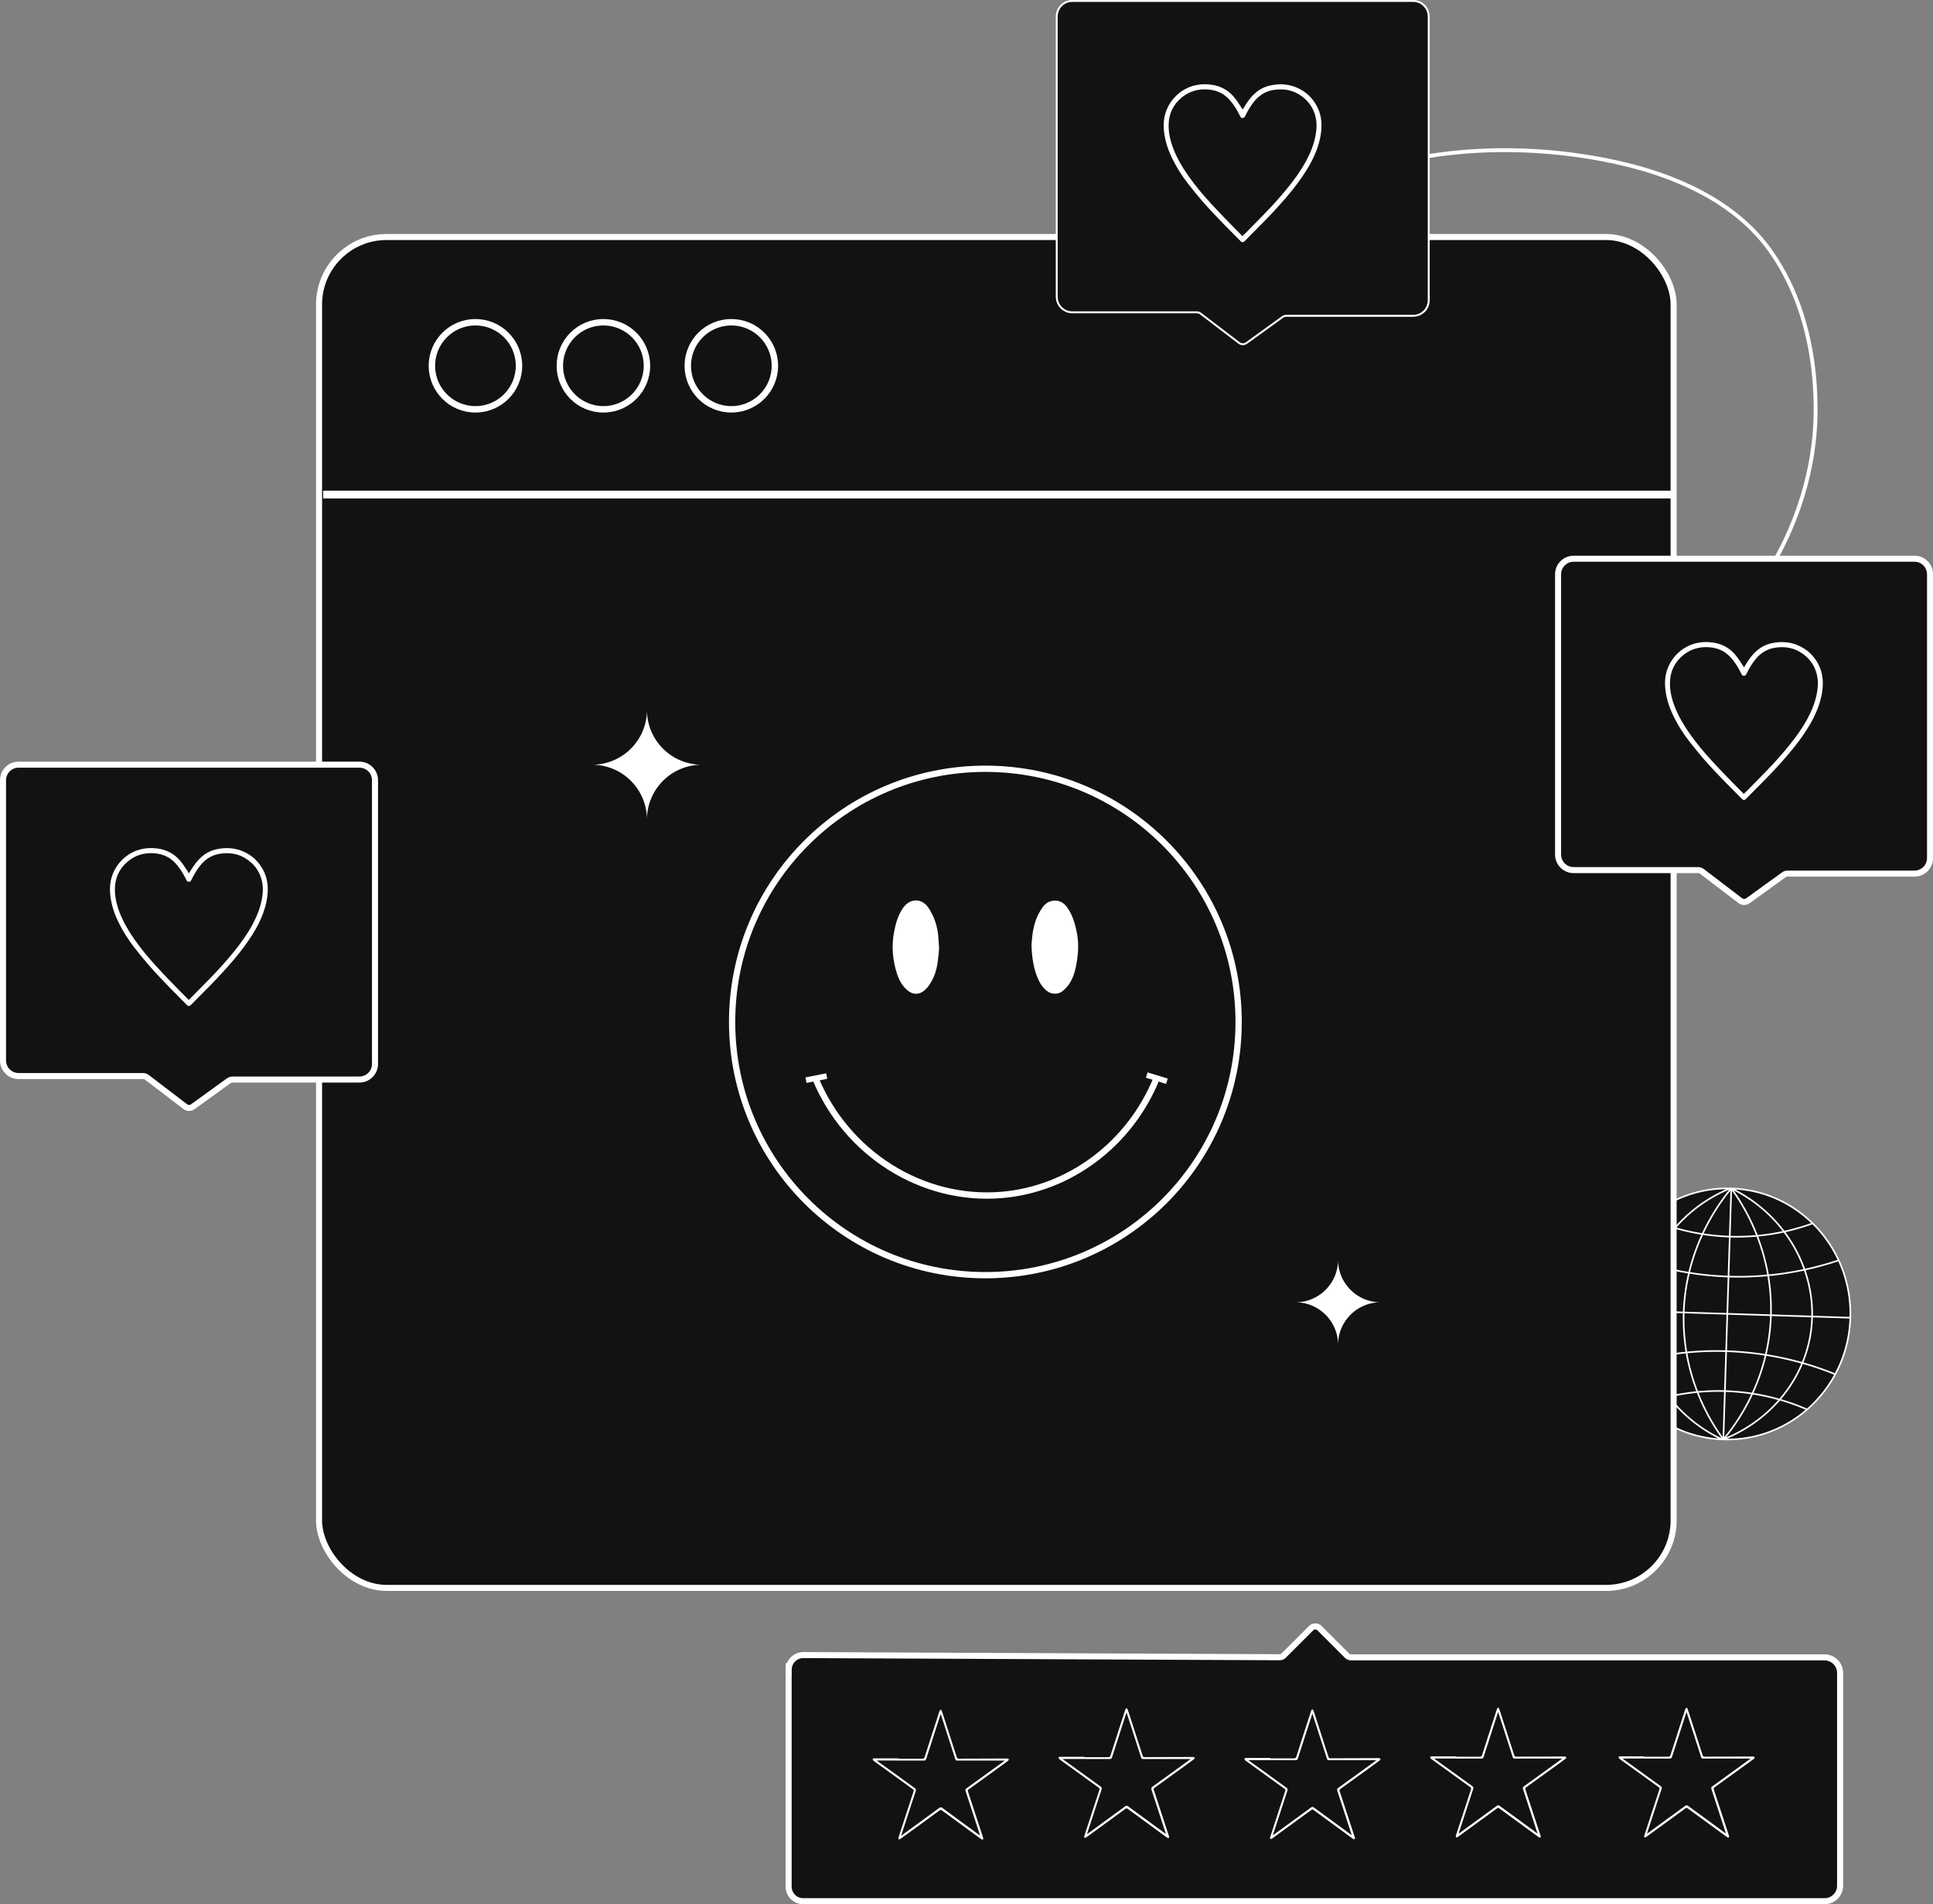 <svg xmlns="http://www.w3.org/2000/svg" id="Capa_2" data-name="Capa 2" viewBox="0 0 249.43 245.76"><rect x="0" y="0" width="249.43" height="245.76" fill="#808080" stroke="none"/><defs><style>.cls-8,.cls-9{stroke:#fff;stroke-miterlimit:10}.cls-8{fill:none}.cls-10{fill:#fff}.cls-9{fill:#121213}.cls-8{stroke-width:.83px}.cls-9{stroke-width:.78px}</style></defs><g id="Capa_1-2" data-name="Capa 1"><path d="M101.76 215.5v27.98c0 1.05.85 1.9 1.9 1.9h131.78a2 2 0 0 0 2-2v-27.47a2 2 0 0 0-2-2h-61.08c-.2 0-.4-.08-.55-.23l-3.54-3.54c-.3-.3-.79-.3-1.09 0l-3.52 3.52c-.15.15-.34.23-.55.23l-61.44-.28a1.9 1.9 0 0 0-1.9 1.9Z" class="cls-9"/><ellipse cx="222.91" cy="169.59" rx="16.2" ry="15.88" style="fill:#121213" transform="rotate(-88.19 222.912 169.586)"/><path d="M238.76 170.09c-.28 8.95-7.62 15.97-16.38 15.69s-15.64-7.75-15.36-16.7c.28-8.95 7.62-15.97 16.38-15.69 8.77.28 15.64 7.75 15.36 16.7Zm-15.36-16.7-1.02 32.39m0 0c1.49-1.77 5.57-7.11 6.09-15.13.6-9.1-3.8-15.54-5.07-17.27m-1.02 32.39c6.02-2.37 10.37-7.63 11.28-13.79 1.1-7.47-3.02-15.08-10.25-18.6m-.16 0c-7.44 3.06-12.04 10.39-11.41 17.92.52 6.21 4.52 11.73 10.38 14.47m1.18-32.39c-1.38 1.65-6.17 7.79-6.15 16.91.02 8.03 3.76 13.62 5.13 15.48m-15.36-16.7 31.74 1m-29.78-8.31c5.73 2.34 10.82 2.89 14.06 3s8.36-.13 14.22-2.1m-.39 14.73c-5.73-2.34-10.82-2.89-14.06-3s-8.36.13-14.22 2.1m24.7 5.47c-2.18-.96-5.91-2.28-10.72-2.42-4.71-.14-8.46.93-10.68 1.74m.68-24.09a28.651 28.651 0 0 0 21.4.68" style="stroke-width:.21px;fill:none;stroke:#fff;stroke-miterlimit:10"/><rect width="174.79" height="174.35" x="41.17" y="30.59" class="cls-9" rx="8.71" ry="8.71"/><circle cx="61.35" cy="47.21" r="5.62" class="cls-8"/><circle cx="77.86" cy="47.21" r="5.62" class="cls-8"/><circle cx="94.37" cy="47.21" r="5.62" class="cls-8"/><path d="M41.7 63.83h174.26" style="fill:none;stroke:#fff;stroke-miterlimit:10"/><path d="m160.85 44.27 4.65-3.36c.14-.1.31-.15.48-.15h16.37c1.11 0 2.01-.9 2.01-2.01V2.13c0-.13-.01-.84-.59-1.42-.36-.36-.86-.59-1.42-.59h-43.98c-1.11 0-2.01.9-2.01 2.01V38.3c0 1.11.9 2.01 2.01 2.01h16.07c.18 0 .35.06.49.17l4.95 3.78c.29.22.68.22.97.01Z" style="stroke-width:.25px;fill:#121213;stroke:#fff;stroke-miterlimit:10"/><path d="M160.33 14.17c.2-.32.4-.66.62-.98.41-.6.89-1.13 1.5-1.54.61-.41 1.29-.63 2.02-.72.96-.12 1.9-.03 2.8.35 1.19.5 2.09 1.32 2.68 2.47.43.82.6 1.71.57 2.63-.03 1.01-.26 1.98-.6 2.92-.35.94-.81 1.83-1.34 2.68-.74 1.19-1.59 2.3-2.5 3.37-.95 1.12-1.95 2.2-2.97 3.24-.84.86-1.69 1.71-2.53 2.56-.14.14-.33.15-.47 0-.72-.72-1.44-1.44-2.15-2.17-.46-.47-.92-.95-1.37-1.43-.5-.54-1.01-1.08-1.49-1.64-.62-.73-1.23-1.47-1.82-2.23-.77-1-1.45-2.06-2-3.19-.49-.99-.85-2.02-1.02-3.11-.16-1.01-.15-2.01.2-2.99.3-.83.77-1.54 1.42-2.14.69-.63 1.49-1.05 2.4-1.25.66-.15 1.33-.16 2-.07.54.07 1.05.21 1.53.46.72.36 1.28.9 1.75 1.55.29.4.54.82.81 1.22Zm-.02 16.31c.17-.16.33-.31.49-.47.81-.83 1.63-1.65 2.43-2.48 1.06-1.09 2.07-2.22 3.03-3.41.86-1.07 1.65-2.18 2.3-3.39.55-1.03.99-2.11 1.2-3.27.12-.66.18-1.33.07-2-.2-1.27-.83-2.3-1.87-3.05-1.12-.82-2.39-1.02-3.73-.78-.98.18-1.76.69-2.39 1.46-.48.59-.86 1.25-1.19 1.93-.07.14-.17.21-.32.21s-.24-.09-.3-.22c-.28-.57-.59-1.12-.97-1.63-.39-.53-.83-.99-1.41-1.32-.54-.31-1.13-.46-1.74-.51-1.25-.1-2.38.2-3.37.99-1.13.91-1.71 2.1-1.74 3.54-.03 1.09.23 2.14.62 3.15.48 1.22 1.14 2.35 1.89 3.42.88 1.26 1.86 2.43 2.9 3.56.6.66 1.22 1.31 1.84 1.95.75.78 1.52 1.55 2.27 2.31Z" class="cls-10"/><path d="m24.88 142.84 4.65-3.36c.14-.1.31-.15.48-.15h16.37c1.11 0 2.01-.9 2.01-2.01V100.7c0-1.11-.9-2.01-2.01-2.01H2.4c-1.11 0-2.01.9-2.01 2.01v36.17c0 1.11.9 2.01 2.01 2.01h16.07c.18 0 .35.06.49.17l4.95 3.78c.29.22.68.22.97.01Z" class="cls-9"/><path d="M24.36 112.75c.2-.32.4-.66.62-.98.41-.6.89-1.13 1.5-1.54.61-.41 1.29-.63 2.02-.72.96-.12 1.9-.03 2.8.35 1.19.5 2.09 1.32 2.68 2.47.43.82.6 1.71.57 2.63-.03 1.01-.26 1.98-.6 2.92-.35.94-.81 1.83-1.34 2.68-.74 1.19-1.59 2.3-2.5 3.37-.95 1.12-1.95 2.2-2.97 3.24-.84.86-1.69 1.71-2.53 2.56-.14.14-.33.15-.47 0-.72-.72-1.44-1.44-2.15-2.17-.46-.47-.92-.95-1.37-1.43-.5-.54-1.01-1.08-1.49-1.64-.62-.73-1.23-1.47-1.82-2.23-.77-1-1.45-2.06-2-3.19-.49-.99-.85-2.02-1.02-3.11-.16-1.01-.15-2.01.2-2.99.3-.83.77-1.54 1.42-2.14.69-.63 1.49-1.05 2.4-1.25.66-.15 1.33-.16 2-.07.54.07 1.05.21 1.53.46.72.36 1.28.9 1.75 1.55.29.4.54.82.81 1.22Zm-.02 16.31c.17-.16.33-.31.49-.47.81-.83 1.63-1.65 2.43-2.48 1.06-1.09 2.07-2.22 3.03-3.41.86-1.07 1.65-2.18 2.3-3.39.55-1.03.99-2.11 1.2-3.27.12-.66.18-1.33.07-2-.2-1.27-.83-2.3-1.87-3.05-1.12-.82-2.39-1.02-3.73-.78-.98.18-1.76.69-2.39 1.46-.48.59-.86 1.25-1.19 1.93-.07.14-.17.21-.32.21s-.24-.09-.3-.22c-.28-.57-.59-1.12-.97-1.63-.39-.53-.83-.99-1.41-1.32-.54-.31-1.13-.46-1.74-.51-1.25-.1-2.38.2-3.37.99-1.13.91-1.71 2.1-1.74 3.54-.03 1.09.23 2.14.62 3.15.48 1.22 1.14 2.35 1.89 3.42.88 1.26 1.86 2.43 2.9 3.56.6.66 1.22 1.31 1.84 1.95.75.78 1.52 1.55 2.27 2.31Z" class="cls-10"/><path d="m225.54 116.26 4.65-3.36c.14-.1.31-.15.48-.15h16.37c1.11 0 2.01-.9 2.01-2.01V74.12c0-1.11-.9-2.01-2.01-2.01h-43.98c-1.11 0-2.01.9-2.01 2.01v36.17c0 1.11.9 2.01 2.01 2.01h16.07c.18 0 .35.06.49.17l4.95 3.78c.29.22.68.22.97.01Z" class="cls-9"/><path d="M225.02 86.16c.2-.32.4-.66.62-.98.41-.6.89-1.13 1.5-1.54.61-.41 1.29-.63 2.02-.72.96-.12 1.9-.03 2.8.35 1.19.5 2.09 1.32 2.68 2.47.43.82.6 1.71.57 2.63-.03 1.01-.26 1.98-.6 2.92-.35.94-.81 1.83-1.34 2.68-.74 1.19-1.59 2.3-2.5 3.37-.95 1.12-1.95 2.2-2.97 3.24-.84.86-1.69 1.71-2.53 2.56-.14.14-.33.15-.47 0-.72-.72-1.44-1.44-2.15-2.17-.46-.47-.92-.95-1.37-1.43-.5-.54-1.01-1.08-1.49-1.64-.62-.73-1.23-1.47-1.82-2.23-.77-1-1.45-2.06-2-3.19-.49-.99-.85-2.02-1.02-3.11-.16-1.01-.15-2.01.2-2.99.3-.83.77-1.54 1.42-2.14.69-.63 1.49-1.05 2.4-1.25.66-.15 1.33-.16 2-.07.54.07 1.05.21 1.53.46.72.36 1.28.9 1.75 1.55.29.4.54.82.81 1.22Zm-.02 16.31c.17-.16.33-.31.49-.47.81-.83 1.63-1.65 2.43-2.48 1.06-1.09 2.07-2.22 3.03-3.41.86-1.07 1.65-2.18 2.3-3.39.55-1.03.99-2.11 1.2-3.27.12-.66.18-1.33.07-2-.2-1.27-.83-2.3-1.87-3.05-1.12-.82-2.39-1.02-3.73-.78-.98.18-1.76.69-2.39 1.46-.48.59-.86 1.25-1.19 1.93-.07.14-.17.21-.32.21s-.24-.09-.3-.22c-.28-.57-.59-1.12-.97-1.63-.39-.53-.83-.99-1.41-1.32-.54-.31-1.13-.46-1.74-.51-1.25-.1-2.38.2-3.37.99-1.13.91-1.71 2.1-1.74 3.54-.03 1.09.23 2.14.62 3.15.48 1.22 1.14 2.35 1.89 3.42.88 1.26 1.86 2.43 2.9 3.56.6.66 1.22 1.31 1.84 1.95.75.78 1.52 1.55 2.27 2.31ZM115.94 226.99H119c.18 0 .26-.05.32-.23.62-1.96 1.26-3.91 1.89-5.86.01-.03.01-.07.03-.1.04-.05.09-.13.14-.13.05 0 .12.07.14.13.14.39.26.79.39 1.18.52 1.6 1.04 3.21 1.55 4.81.05.15.12.19.27.19 2.07-.01 4.15-.02 6.22-.02h.04l.21.09c-.04.07-.06.15-.11.2-.29.22-.58.43-.87.64l-4.22 3.05c-.12.09-.13.16-.09.29.65 1.96 1.29 3.92 1.93 5.89.01.04.04.08.04.12 0 .06 0 .15-.04.17-.05.02-.14.02-.19-.02-.32-.22-.63-.45-.94-.68-1.39-1.02-2.78-2.03-4.17-3.05-.12-.09-.19-.08-.3 0-1.68 1.23-3.36 2.46-5.05 3.68-.06.05-.16.04-.25.06 0-.08-.03-.17 0-.25.64-1.98 1.29-3.96 1.94-5.94.04-.13.03-.21-.09-.29l-4.98-3.6c-.04-.03-.09-.05-.11-.09-.04-.06-.08-.13-.11-.2.07-.03.14-.09.21-.09h3.16v.02Zm10.54 9.97c-.03-.1-.04-.15-.06-.21-.61-1.86-1.21-3.71-1.82-5.57-.06-.18-.02-.27.13-.38 1.51-1.09 3.02-2.18 4.53-3.28.12-.08.23-.17.39-.29h-6.11c-.14 0-.23-.03-.27-.18-.49-1.55-1-3.1-1.5-4.65-.12-.38-.25-.76-.38-1.18-.04.09-.06.14-.07.19-.6 1.86-1.21 3.73-1.8 5.59-.05.17-.13.23-.31.23-1.94 0-3.87 0-5.81-.01h-.27c.08.06.12.1.17.13 1.57 1.14 3.14 2.28 4.72 3.41.17.12.21.22.14.42-.61 1.84-1.21 3.69-1.81 5.53-.02.06-.03.11-.06.21.07-.05.1-.07.13-.09 1.58-1.16 3.17-2.31 4.75-3.47.13-.1.24-.16.4-.04 1.19.88 2.39 1.75 3.58 2.62.43.32.87.63 1.34.98Zm13.44-10.17h3.06c.18 0 .26-.05.32-.23.62-1.96 1.26-3.91 1.89-5.86.01-.03.01-.07.03-.1.04-.05.09-.13.14-.13.05 0 .12.07.14.13.14.39.26.79.39 1.18.52 1.6 1.04 3.21 1.55 4.81.05.15.12.19.27.19 2.07-.01 4.15-.02 6.22-.02h.04l.21.09c-.04.07-.06.15-.11.2-.29.22-.58.43-.87.64l-4.22 3.05c-.12.09-.13.16-.09.29.65 1.96 1.29 3.92 1.93 5.89.01.04.04.08.04.12 0 .06 0 .15-.04.17-.05.02-.14.02-.19-.02-.32-.22-.63-.45-.94-.68-1.39-1.02-2.78-2.03-4.17-3.05-.12-.09-.19-.08-.3 0-1.68 1.23-3.36 2.46-5.05 3.68-.06.05-.16.04-.25.06 0-.08-.03-.17 0-.25.64-1.98 1.29-3.96 1.94-5.94.04-.13.03-.21-.09-.29l-4.98-3.6c-.04-.03-.09-.05-.11-.09-.04-.06-.08-.13-.11-.2.07-.03.14-.09.21-.09h3.16v.02Zm10.54 9.97c-.03-.1-.04-.15-.06-.21-.61-1.86-1.21-3.71-1.82-5.57-.06-.18-.02-.27.13-.38 1.51-1.09 3.02-2.18 4.53-3.28.12-.08.23-.17.39-.29h-6.11c-.14 0-.23-.03-.27-.18-.49-1.55-1-3.1-1.5-4.65-.12-.38-.25-.76-.38-1.18-.04.09-.06.14-.07.19-.6 1.86-1.21 3.73-1.8 5.59-.05.17-.13.23-.31.23-1.94 0-3.87 0-5.81-.01h-.27c.08.06.12.1.17.13 1.57 1.14 3.14 2.28 4.72 3.41.17.12.21.22.14.42-.61 1.84-1.21 3.69-1.81 5.53-.02.06-.03.11-.06.21.07-.05.1-.07.13-.09 1.58-1.16 3.17-2.31 4.75-3.47.13-.1.24-.16.4-.04 1.19.88 2.39 1.75 3.58 2.62.43.32.87.63 1.34.98Zm13.44-9.82h3.06c.18 0 .26-.05.32-.23.62-1.96 1.26-3.91 1.89-5.86.01-.03.01-.07.03-.1.04-.05.09-.13.14-.13.05 0 .12.07.14.13.14.39.26.79.39 1.18.52 1.6 1.04 3.21 1.55 4.81.05.15.12.19.27.19 2.07-.01 4.15-.02 6.22-.02h.04l.21.09c-.04.07-.06.15-.11.2-.29.22-.58.43-.87.64l-4.22 3.05c-.12.09-.13.16-.09.29.65 1.96 1.29 3.92 1.93 5.89.01.04.04.08.04.12 0 .06 0 .15-.04.17-.05.02-.14.02-.19-.02-.32-.22-.63-.45-.94-.68-1.39-1.02-2.78-2.03-4.17-3.05-.12-.09-.19-.08-.3 0-1.68 1.23-3.36 2.46-5.05 3.68-.06.05-.16.04-.25.06 0-.08-.03-.17 0-.25.64-1.98 1.29-3.96 1.94-5.94.04-.13.03-.21-.09-.29l-4.98-3.6c-.04-.03-.09-.05-.11-.09-.04-.06-.08-.13-.11-.2.07-.03.14-.09.21-.09h3.16v.02Zm10.54 9.97c-.03-.1-.04-.15-.06-.21-.61-1.86-1.21-3.71-1.82-5.57-.06-.18-.02-.27.13-.38 1.51-1.09 3.02-2.18 4.53-3.28.12-.08.23-.17.39-.29h-6.11c-.14 0-.23-.03-.27-.18-.49-1.55-1-3.1-1.5-4.65-.12-.38-.25-.76-.38-1.18-.04.09-.06.14-.07.19-.6 1.86-1.21 3.73-1.8 5.59-.05.17-.13.23-.31.23-1.94 0-3.87 0-5.81-.01h-.27c.08.06.12.1.17.13 1.57 1.14 3.14 2.28 4.72 3.41.17.12.21.22.14.42-.61 1.84-1.21 3.69-1.81 5.53-.02.06-.03.11-.06.21.07-.05.1-.07.13-.09 1.58-1.16 3.17-2.31 4.75-3.47.13-.1.24-.16.4-.04 1.19.88 2.39 1.75 3.58 2.62.43.32.87.63 1.34.98Zm13.43-10.18h3.06c.18 0 .26-.05.32-.23.62-1.96 1.26-3.91 1.89-5.86.01-.03.01-.07.03-.1.04-.05.09-.13.14-.13.05 0 .12.07.14.13.14.39.26.79.39 1.18.52 1.6 1.04 3.21 1.55 4.81.05.15.12.19.27.19 2.07-.01 4.15-.02 6.22-.02h.04l.21.09c-.04.07-.06.15-.11.2-.29.22-.58.43-.87.64l-4.22 3.05c-.12.09-.13.16-.09.29.65 1.96 1.29 3.92 1.93 5.89.01.04.04.08.04.12 0 .06 0 .15-.04.17-.05.02-.14.02-.19-.02-.32-.22-.63-.45-.94-.68-1.39-1.02-2.78-2.03-4.17-3.05-.12-.09-.19-.08-.3 0-1.68 1.23-3.36 2.46-5.05 3.68-.06.05-.16.04-.25.06 0-.08-.03-.17 0-.25.64-1.98 1.29-3.96 1.94-5.94.04-.13.03-.21-.09-.29l-4.98-3.6c-.04-.03-.09-.05-.11-.09-.04-.06-.08-.13-.11-.2.07-.03.14-.09.21-.09h3.16v.02Zm10.54 9.97c-.03-.1-.04-.15-.06-.21-.61-1.86-1.21-3.71-1.82-5.57-.06-.18-.02-.27.13-.38 1.51-1.09 3.02-2.18 4.53-3.28.12-.08.23-.17.39-.29h-6.11c-.14 0-.23-.03-.27-.18-.49-1.55-1-3.1-1.5-4.65-.12-.38-.25-.76-.38-1.18-.04.09-.06.14-.07.19-.6 1.86-1.21 3.73-1.8 5.59-.05.17-.13.23-.31.23-1.94 0-3.87 0-5.81-.01h-.27c.08.06.12.1.17.13 1.57 1.14 3.14 2.28 4.72 3.41.17.12.21.22.14.42-.61 1.84-1.21 3.69-1.81 5.53-.02.06-.03.11-.06.21.07-.05.1-.07.13-.09 1.58-1.16 3.17-2.31 4.75-3.47.13-.1.24-.16.4-.04 1.19.88 2.39 1.75 3.58 2.62.43.32.87.63 1.34.98Zm13.77-9.97h3.06c.18 0 .26-.05.32-.23.62-1.96 1.26-3.91 1.89-5.86.01-.03.01-.07.03-.1.04-.05.09-.13.14-.13.05 0 .12.07.14.13.14.39.26.79.39 1.18.52 1.6 1.04 3.21 1.55 4.81.05.15.12.19.27.19 2.07-.01 4.15-.02 6.22-.02h.04l.21.09c-.04.07-.06.15-.11.2-.29.22-.58.43-.87.64l-4.22 3.05c-.12.09-.13.16-.09.29.65 1.96 1.29 3.92 1.93 5.89.01.04.04.08.04.12 0 .06 0 .15-.04.17-.05.02-.14.02-.19-.02-.32-.22-.63-.45-.94-.68-1.39-1.02-2.78-2.03-4.17-3.05-.12-.09-.19-.08-.3 0-1.68 1.23-3.36 2.46-5.05 3.68-.06.05-.16.04-.25.06 0-.08-.03-.17 0-.25.64-1.98 1.29-3.96 1.94-5.94.04-.13.03-.21-.09-.29l-4.98-3.6c-.04-.03-.09-.05-.11-.09-.04-.06-.08-.13-.11-.2.07-.03.14-.09.21-.09h3.16v.02Zm10.54 9.97c-.03-.1-.04-.15-.06-.21-.61-1.86-1.21-3.71-1.82-5.57-.06-.18-.02-.27.13-.38 1.51-1.09 3.02-2.18 4.53-3.28.12-.08.23-.17.39-.29h-6.11c-.14 0-.23-.03-.27-.18-.49-1.55-1-3.1-1.5-4.65-.12-.38-.25-.76-.38-1.18-.04.09-.06.14-.07.19-.6 1.86-1.21 3.73-1.8 5.59-.05.17-.13.23-.31.23-1.94 0-3.87 0-5.81-.01h-.27c.08.06.12.1.17.13 1.57 1.14 3.14 2.28 4.72 3.41.17.12.21.22.14.42-.61 1.84-1.21 3.69-1.81 5.53-.02.06-.03.11-.06.21.07-.05.1-.07.13-.09 1.58-1.16 3.17-2.31 4.75-3.47.13-.1.24-.16.4-.04 1.19.88 2.39 1.75 3.58 2.62.43.32.87.63 1.34.98Z" class="cls-10"/><path d="M184.35 20.14c7.96-1.27 16.43-.92 24.31.82 7.47 1.65 15.17 4.99 19.73 11.34 3.63 5.07 5.38 11.28 5.79 17.45.06.9.09 1.81.1 2.71.11 8.68-2.95 15.7-5.05 19.5" style="stroke-width:.5px;fill:none;stroke:#fff;stroke-miterlimit:10"/><path d="M83.48 105.78a7.08 7.08 0 0 0-7.08-7.08 7.08 7.08 0 0 0 7.08-7.08 7.08 7.08 0 0 0 7.08 7.08 7.08 7.08 0 0 0-7.08 7.08Zm89.18 67.79c0-3.03-2.46-5.49-5.49-5.49 3.03 0 5.49-2.46 5.49-5.49 0 3.03 2.46 5.49 5.49 5.49-3.03 0-5.49 2.46-5.49 5.49Z" class="cls-10"/><circle cx="127.15" cy="131.9" r="32.68" style="stroke-width:.81px;fill:#121213;stroke:#fff;stroke-miterlimit:10"/><path d="M105.18 139.09c4.04 9.85 13.84 15.96 23.99 15.14 8.87-.72 16.68-6.61 20.11-15.14" style="stroke-width:.82px;fill:none;stroke:#fff;stroke-miterlimit:10"/><path d="m104 139.41 2.68-.53m41.29-.13 2.61.8" style="fill:none;stroke:#fff;stroke-miterlimit:10;stroke-width:.72px"/><path d="M133.1 122.04c.09-1.51.27-3.03 1.08-4.39.3-.5.61-1.02 1.2-1.26.87-.35 1.71-.11 2.27.65.77 1.04 1.1 2.24 1.33 3.49.27 1.46.13 2.91-.17 4.33-.25 1.19-.72 2.3-1.74 3.09-.5.39-1.31.4-1.84.04-.56-.38-.94-.91-1.22-1.51-.65-1.39-.84-2.88-.91-4.43Zm-11.92.39c-.11 1.16-.17 2.39-.65 3.55-.3.71-.68 1.36-1.27 1.87-.65.56-1.49.54-2.15-.02-.68-.58-1.1-1.33-1.37-2.17-.56-1.76-.72-3.55-.37-5.39.22-1.13.52-2.21 1.21-3.16.89-1.22 2.41-1.19 3.24.07.78 1.19 1.19 2.5 1.27 3.91.02.42.06.84.09 1.32Z" class="cls-10"/></g></svg>